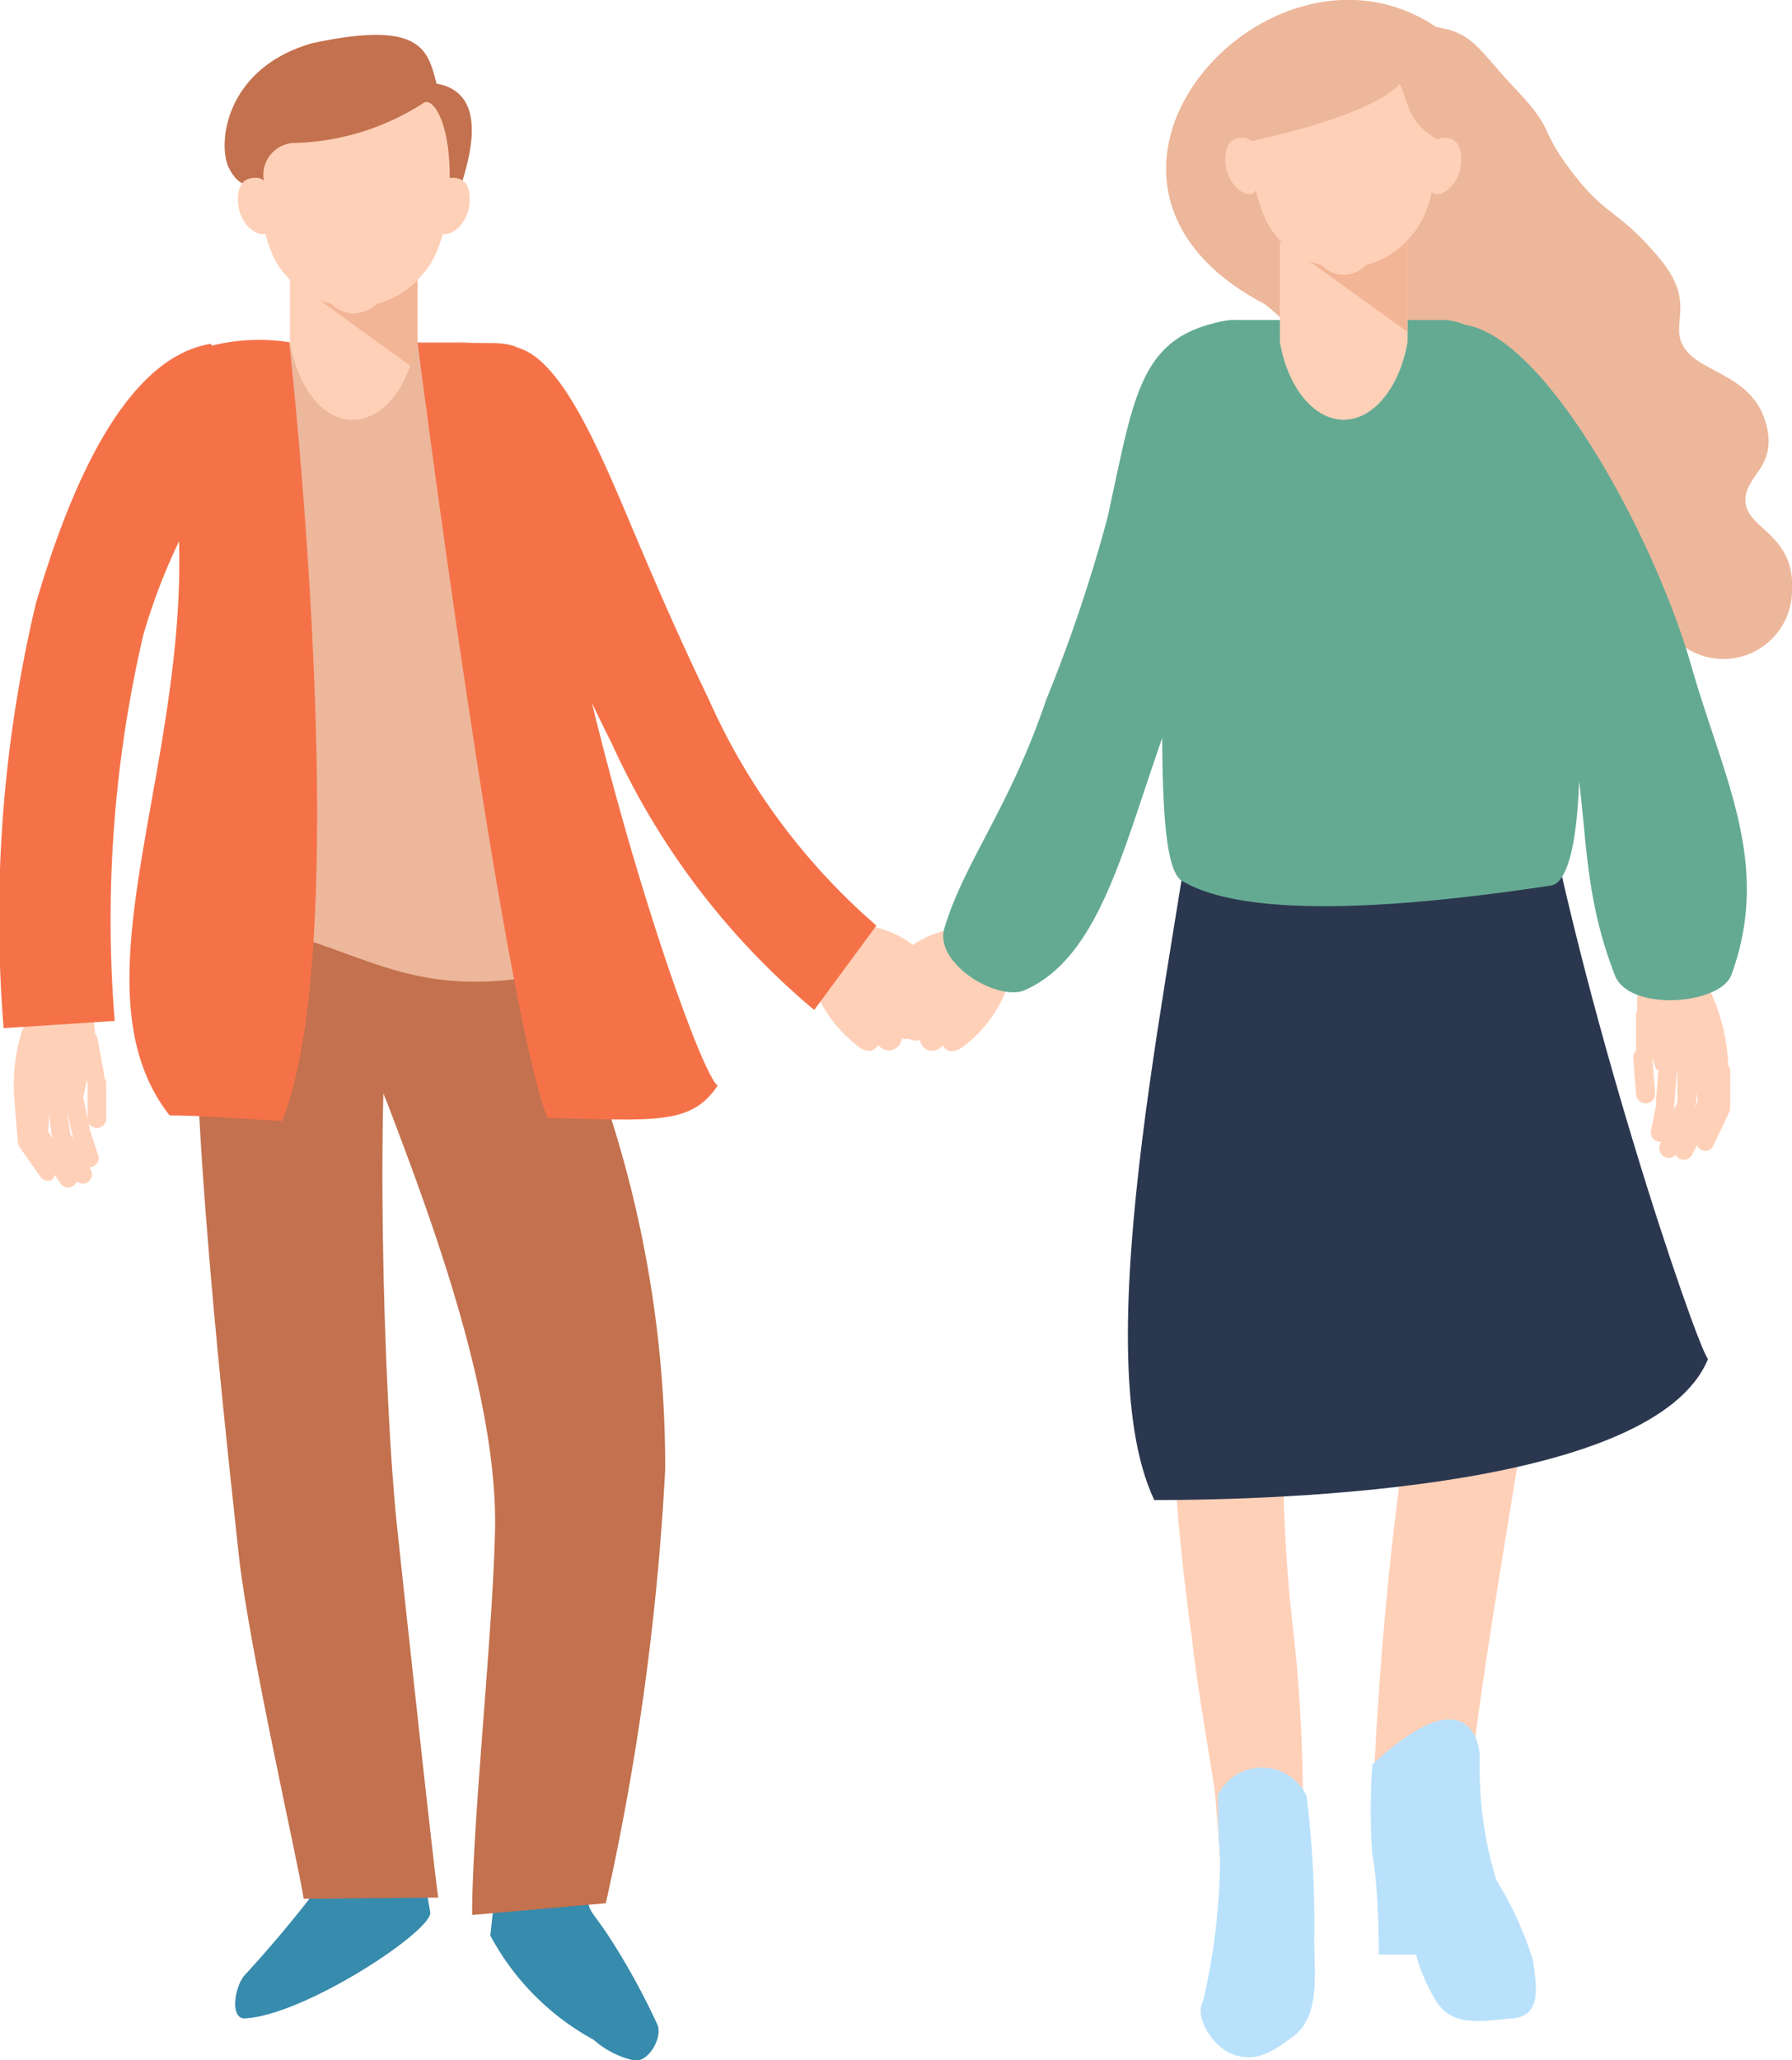 <svg xmlns="http://www.w3.org/2000/svg" viewBox="0 0 44.37 50.99"><defs><style>.cls-1{fill:#378bac;}.cls-1,.cls-2,.cls-3,.cls-4,.cls-5,.cls-6,.cls-7,.cls-8,.cls-9{fill-rule:evenodd;}.cls-2{fill:#c3714e;}.cls-3{fill:#edb79b;}.cls-4{fill:#ffd0b8;}.cls-5{fill:#b9e1fb;}.cls-6{fill:#2b374f;}.cls-7{fill:#64aa92;}.cls-8{fill:#f57249;}.cls-9{fill:#f2b596;}</style></defs><title>アセット 8</title><g id="レイヤー_2" data-name="レイヤー 2"><g id="レイヤー_1-2" data-name="レイヤー 1"><path class="cls-1" d="M7.33,41.46H9.65l1,5.86c.13.43-3.12,2.58-4.6,2.64-.35,0-.25-.76,0-1.06a30.86,30.86,0,0,0,2.12-2.57Z"/><path class="cls-1" d="M15.7,51c.35.06.71-.56.58-.88A17.39,17.39,0,0,0,15.12,48c-.64-1-.61-.53-.47-1.77l.47-4.37H12.8l-.66,6.05a6.35,6.35,0,0,0,2.56,2.58A2.21,2.21,0,0,0,15.7,51Z"/><path class="cls-2" d="M9.73,23.85c-.45,2.49-.26,10.67.12,14.12.22,2.05.86,8,1,9L7.52,47c-.16-1-1.36-6.24-1.61-8.53-.43-4-1.46-13.26-.91-16.32Z"/><path class="cls-2" d="M13.55,23.34c0,.21.36,1.05.78,2.14a28.51,28.51,0,0,1,2.14,10.89A64.89,64.89,0,0,1,15,47.11l-3.31.29c0-2.31.54-7.19.57-9.72,0-3.3-1.62-7.62-2.68-10.4a19.18,19.18,0,0,1-1-3.05Z"/><path class="cls-2" d="M5.76,19.42a9.65,9.65,0,0,0-1.09,6.29c1.54,2,8.84,1.36,9.12,0s-1-5.88-1-5.88Z"/><path class="cls-3" d="M14.1,24a45.44,45.44,0,0,1-.85-13.53,1.84,1.84,0,0,0-1.92-2H6.2c-1.12,0-1.44,1.11-1.29,2.22a33.68,33.68,0,0,1-.49,11.93C9,23,9.51,25.06,14.1,24Z"/><path class="cls-3" d="M35.56.67c.93.15,1,.51,2,1.57s.49.91,1.45,2.13c.79,1,1.08.84,2.06,2s.23,1.64.64,2.25,1.65.66,2,1.81-.54,1.32-.49,2,1.25.8,1.15,2.24A1.7,1.7,0,0,1,41.69,16c-1.12-.65-.66-1.71-1.55-2.86s-9.53.42-7.54-4.07c0-.51-1.28-1.54-1.28-1.54C25.46,4.47,31.44-2.12,35.56.67Z"/><path class="cls-4" d="M30,24.7a57,57,0,0,0-1,10.08,55.74,55.74,0,0,0,.51,5.75c.15,1.33.37,2.5.56,3.75A30.18,30.18,0,0,1,30.2,49l2.06-.08c0-1.44,0-2.77,0-4.09A38.83,38.83,0,0,0,32,40.17a37,37,0,0,1-.21-5.25c.1-1,1.84-10.26,1.84-10.29C32.13,24.53,31.57,24.8,30,24.7Z"/><path class="cls-4" d="M35.25,24.23c0,3.14,0,6.17-.18,9.59A89.74,89.74,0,0,0,34,44.42c0,1,1.87,4.65,1.87,4.67l1.53-.64s-1-3.41-1-3.91c0-1.61,1.18-8.08,1.49-10.34a45,45,0,0,0,1-9.88Z"/><path class="cls-5" d="M32.35,44.45A25.62,25.62,0,0,1,32.54,48c0,.82.16,1.89-.51,2.4s-1,.61-1.48.46-1-.92-.76-1.33A16.28,16.28,0,0,0,30.21,46c-.05-.5-.05-1.58-.05-1.58A1.22,1.22,0,0,1,32.35,44.45Z"/><path class="cls-5" d="M36.64,43.48a9.47,9.47,0,0,0,.41,3.06,8.37,8.37,0,0,1,.91,2c.06.51.26,1.36-.51,1.42s-1.53.25-1.94-.51a4.42,4.42,0,0,1-.45-1.07h-.92s0-1.69-.16-2.45a15.78,15.78,0,0,1,0-2.25s1.13-1.12,1.89-1.12S36.64,43.48,36.64,43.48Z"/><path class="cls-6" d="M28.58,37.13c3.18,0,12.39-.28,13.71-3.49C42,33.3,39.09,24.8,38,18.35l-8.29.26C29.19,23.35,26.79,33.36,28.58,37.13Z"/><path class="cls-7" d="M38.4,21.92c1.24-.19.76-8.7-.7-12-.44-1-1-2-2-2h-5a1.93,1.93,0,0,0-2,2c.39,3.81-.36,11.31.56,11.88C31,22.85,35.42,22.37,38.4,21.92Z"/><path class="cls-4" d="M24.4,23h-.06v0a2.39,2.39,0,0,0-1.82.45l-.12.07a2.55,2.55,0,0,0-.82.31h0a.3.3,0,0,0-.17.24.24.24,0,0,0,.07.24c.11.19.13.22.27.44a.36.36,0,0,0,.15.15l-.13.34a.32.32,0,0,0,.28.35h0a.32.32,0,0,0,.28-.12.35.35,0,0,0,.24.27h0a.3.3,0,0,0,.21,0A.31.31,0,0,0,23,26h0a.33.33,0,0,0,.34-.12.3.3,0,0,0,.19.14h0c.16,0,.26-.06.39-.17a3.19,3.19,0,0,0,1-1.36A1.27,1.27,0,0,0,24.4,23Z"/><path class="cls-7" d="M30.48,7.92a36.38,36.38,0,0,1-1.69,10.31c-1,2.83-1.58,5.47-3.42,6.28-.65.28-2.19-.62-2-1.49C23.86,21.35,25,20,25.9,17.33a38,38,0,0,0,1.52-4.51C28.1,9.75,28.19,8.26,30.48,7.92Z"/><path class="cls-4" d="M41.33,28.08l.12-.62a.22.22,0,0,0-.18-.27h0a.24.24,0,0,0-.27.18l-.12.62a.23.23,0,0,0,.18.27h0A.23.23,0,0,0,41.33,28.08Z"/><path class="cls-4" d="M41.53,28.51l.41-1a.23.23,0,0,0-.43-.18l-.41,1a.24.24,0,0,0,.13.31h0A.22.22,0,0,0,41.53,28.51Z"/><path class="cls-4" d="M41.91,28.56l.59-1.2a.23.23,0,0,0-.13-.3h0a.23.23,0,0,0-.3.12l-.59,1.2a.25.25,0,0,0,.12.31h0A.24.24,0,0,0,41.91,28.56Z"/><path class="cls-4" d="M42.43,28.34l.38-.8a.23.23,0,0,0-.12-.3h0a.24.24,0,0,0-.31.12l-.37.79a.25.25,0,0,0,.11.31h0A.22.22,0,0,0,42.43,28.34Z"/><path class="cls-4" d="M42.84,27.38l0-.88a.24.24,0,0,0-.25-.22h0a.24.24,0,0,0-.22.25l0,.88a.25.25,0,0,0,.25.22h0A.23.23,0,0,0,42.84,27.38Z"/><path class="cls-4" d="M42.48,27.37l-.15-1.07a.22.22,0,0,0-.28-.17h0a.23.23,0,0,0-.17.28l.17.91C42.1,27.59,42.53,27.71,42.48,27.37Z"/><path class="cls-4" d="M42,27.28V26.4a.24.24,0,0,0-.24-.23h0a.25.25,0,0,0-.23.24v.89A.24.24,0,0,0,42,27.28Z"/><path class="cls-4" d="M41.46,27.29l.07-.88a.24.24,0,0,0-.22-.25h0a.23.23,0,0,0-.24.22l-.07.88a.25.25,0,0,0,.22.25h0C41.34,27.54,41.45,27.42,41.46,27.29Z"/><path class="cls-4" d="M42.79,26.75a4.72,4.72,0,0,0-.41-2.14c-.42-.62-1.66-.87-1.77-.37a2.56,2.56,0,0,0,0,1.24,8,8,0,0,1,.4,1A3.61,3.61,0,0,1,42.79,26.75Z"/><path class="cls-4" d="M40.44,26.2l.07.9a.24.24,0,0,0,.26.21h0a.24.24,0,0,0,.21-.26l-.07-.89a.26.26,0,0,0-.26-.22h0A.23.23,0,0,0,40.44,26.2Z"/><path class="cls-4" d="M40.51,25.09l0,.9a.23.23,0,0,0,.23.24h0a.24.24,0,0,0,.24-.23l.47-.82c.06-.11-.56-.24-.66-.32h0C40.63,24.83,40.52,25,40.51,25.09Z"/><path class="cls-7" d="M35.79,8.06c2.07-.54,5.13,5.07,6.08,8.4.81,2.83,2,4.92,1,7.67-.28.75-2.55.92-2.89,0-1-2.59-.54-4.3-1.32-7a16.9,16.9,0,0,0-3.56-6.39Z"/><path class="cls-4" d="M20.69,22.92h.06v0a2.41,2.41,0,0,1,1.84.46l.13.07a2.81,2.81,0,0,1,.83.31h0a.33.33,0,0,1,.17.25.24.24,0,0,1-.07.24c-.12.19-.14.22-.27.45a.46.46,0,0,1-.16.15l.13.35a.32.32,0,0,1-.28.35h0a.35.35,0,0,1-.29-.12.3.3,0,0,1-.23.27h0a.32.32,0,0,1-.22,0,.34.34,0,0,1-.24.29h0a.33.33,0,0,1-.34-.12.34.34,0,0,1-.19.14h0c-.17,0-.27-.06-.4-.18a3.32,3.32,0,0,1-1-1.37A1.32,1.32,0,0,1,20.69,22.92Z"/><path class="cls-8" d="M12.83,8.61c1,.29,1.86,2.17,2.71,4.19h0c.52,1.23,1.16,2.75,2,4.49a16,16,0,0,0,4.16,5.62L20.16,25a18.64,18.64,0,0,1-5-6.57c-.92-1.83-1.57-3.39-2.1-4.65h0a10.49,10.49,0,0,0-1.45-2.92Z"/><path class="cls-4" d="M7.22,5.8h3.09l0,.18V8.47c-.19,1.1-.82,1.92-1.58,1.92S7.37,9.57,7.18,8.47V6A1.16,1.16,0,0,1,7.22,5.8Z"/><path class="cls-9" d="M7.18,6V6.9l3,2.17a3.77,3.77,0,0,0,.16-.6V6l0-.18H7.22A1.16,1.16,0,0,0,7.18,6Z"/><path class="cls-4" d="M8.76,1.45A2.12,2.12,0,0,0,6.35,3.61c0,2.09.41,2.85.69,3.16a2.16,2.16,0,0,0,1.16.75.85.85,0,0,0,.56.24.88.88,0,0,0,.57-.24,2.13,2.13,0,0,0,1.15-.75c.28-.31.73-1.07.7-3.16A2.13,2.13,0,0,0,8.76,1.45Z"/><path class="cls-2" d="M5.67,4.16c.35.69.74.3.88.38a.79.79,0,0,1,.69-1,6.18,6.18,0,0,0,3.26-1c.25-.13.73.61.62,2.34,0,.16.21-.14.21,0,.09-.41,1-2.54-.52-2.81-.22-.81-.34-1.59-3.08-1C5.55,1.69,5.38,3.6,5.67,4.16Z"/><path class="cls-8" d="M4.2,27.61c.71,0,1.68.07,2.78.14,1.85-4.5.18-19.28.18-19.28a4.9,4.9,0,0,0-2.28.19c-1.12.67-.95,1.22-.79,1.9C5.64,17.47,1.37,24,4.2,27.61Z"/><path class="cls-8" d="M13.55,27.67c2.66.06,3.56.19,4.22-.8-.49-.29-3.68-9.45-4.52-17.15-.07-.69,0-1.23-1.1-1.23H10.34S12.41,24.63,13.55,27.67Z"/><path class="cls-4" d="M6.67,4.67a.37.37,0,0,0-.29-.27c-.17,0-.49,0-.49.54s.41.91.67.85S6.7,4.8,6.67,4.67Z"/><path class="cls-4" d="M10.81,4.68a.47.47,0,0,1,.33-.28c.18,0,.49,0,.49.54s-.41.91-.67.85S10.81,4.68,10.81,4.68Z"/><path class="cls-4" d="M34.85,6V8.47c-.19,1.1-.83,1.92-1.58,1.92s-1.39-.82-1.58-1.92V6Z"/><polygon class="cls-9" points="31.69 5.94 34.84 8.21 34.85 8.14 34.85 5.66 31.69 5.66 31.69 5.94"/><path class="cls-4" d="M33.27.66a2.06,2.06,0,0,0-2.35,2.1c0,2,.4,2.77.68,3.08a2.07,2.07,0,0,0,1.12.72.75.75,0,0,0,1.1,0,2.07,2.07,0,0,0,1.12-.72c.28-.31.71-1,.68-3.08A2.06,2.06,0,0,0,33.27.66Z"/><path class="cls-3" d="M34.66,2.08c.22.46.18,1,1.05,1.44C36,1.28,34.75.3,33.32.33s-2.72,1.07-2.5,3.2C31.87,3.31,34,2.78,34.66,2.08Z"/><path class="cls-4" d="M35.37,3.69a.49.49,0,0,1,.33-.28c.17,0,.48,0,.48.54s-.4.91-.66.85S35.37,3.69,35.37,3.69Z"/><path class="cls-4" d="M31.15,3.69a.49.49,0,0,0-.33-.28c-.17,0-.48,0-.48.54s.41.91.66.85S31.15,3.69,31.15,3.69Z"/><path class="cls-4" d="M2,28.74l-.19-.58a.23.23,0,0,1,.14-.29h0a.23.23,0,0,1,.29.14l.19.58a.23.23,0,0,1-.14.29h0A.23.23,0,0,1,2,28.74Z"/><path class="cls-4" d="M1.85,29.18l-.52-.91a.23.23,0,0,1,.4-.23l.52.92a.23.23,0,0,1-.09.31h0A.23.23,0,0,1,1.85,29.18Z"/><path class="cls-4" d="M1.49,29.28.77,28.19a.23.23,0,0,1,.08-.31h0a.22.22,0,0,1,.31.08l.72,1.09a.22.22,0,0,1-.08.31h0A.22.22,0,0,1,1.49,29.28Z"/><path class="cls-4" d="M1,29.13.49,28.4a.22.22,0,0,1,.08-.31h0a.22.22,0,0,1,.31.08l.47.72a.27.27,0,0,1-.08.32h0A.23.23,0,0,1,1,29.13Z"/><path class="cls-4" d="M.44,28.25l-.07-.86a.23.23,0,0,1,.21-.25h0a.24.24,0,0,1,.25.22l.07.86a.24.24,0,0,1-.21.24h0C.56,28.49.46,28.37.44,28.25Z"/><path class="cls-4" d="M.79,28.19V27.13a.23.23,0,0,1,.25-.2h0a.22.22,0,0,1,.2.25l-.05.91C1.19,28.36.78,28.53.79,28.19Z"/><path class="cls-4" d="M1.27,28.05l-.1-.86a.22.22,0,0,1,.2-.25h0a.22.22,0,0,1,.25.2l.11.86A.23.23,0,0,1,1.27,28.05Z"/><path class="cls-4" d="M1.77,28l-.18-.85a.24.24,0,0,1,.18-.27h0a.23.23,0,0,1,.27.19l.18.84a.25.25,0,0,1-.19.27H2A.22.22,0,0,1,1.77,28Z"/><path class="cls-4" d="M.41,27.63A4.47,4.47,0,0,1,.55,25.5c.33-.66,1.5-1.06,1.67-.58a2.46,2.46,0,0,1,.11,1.21,8.78,8.78,0,0,0-.26,1A3.48,3.48,0,0,0,.41,27.63Z"/><path class="cls-4" d="M2.63,26.81l0,.87a.23.23,0,0,1-.22.24h0a.23.23,0,0,1-.24-.22l0-.88a.26.26,0,0,1,.23-.24h0C2.51,26.56,2.62,26.68,2.63,26.81Z"/><path class="cls-4" d="M2.42,25.73l.16.87a.23.23,0,0,1-.2.26h0a.23.23,0,0,1-.26-.19l-.56-.74c-.08-.1.51-.3.6-.39h0A.22.22,0,0,1,2.42,25.73Z"/><path class="cls-8" d="M5.22,8.51C3,8.87,1.65,12.35.89,14.93a33.68,33.68,0,0,0-.8,10.52l2.75-.18a31.06,31.06,0,0,1,.71-9.56,15,15,0,0,1,2.83-5.36Z"/></g></g></svg>